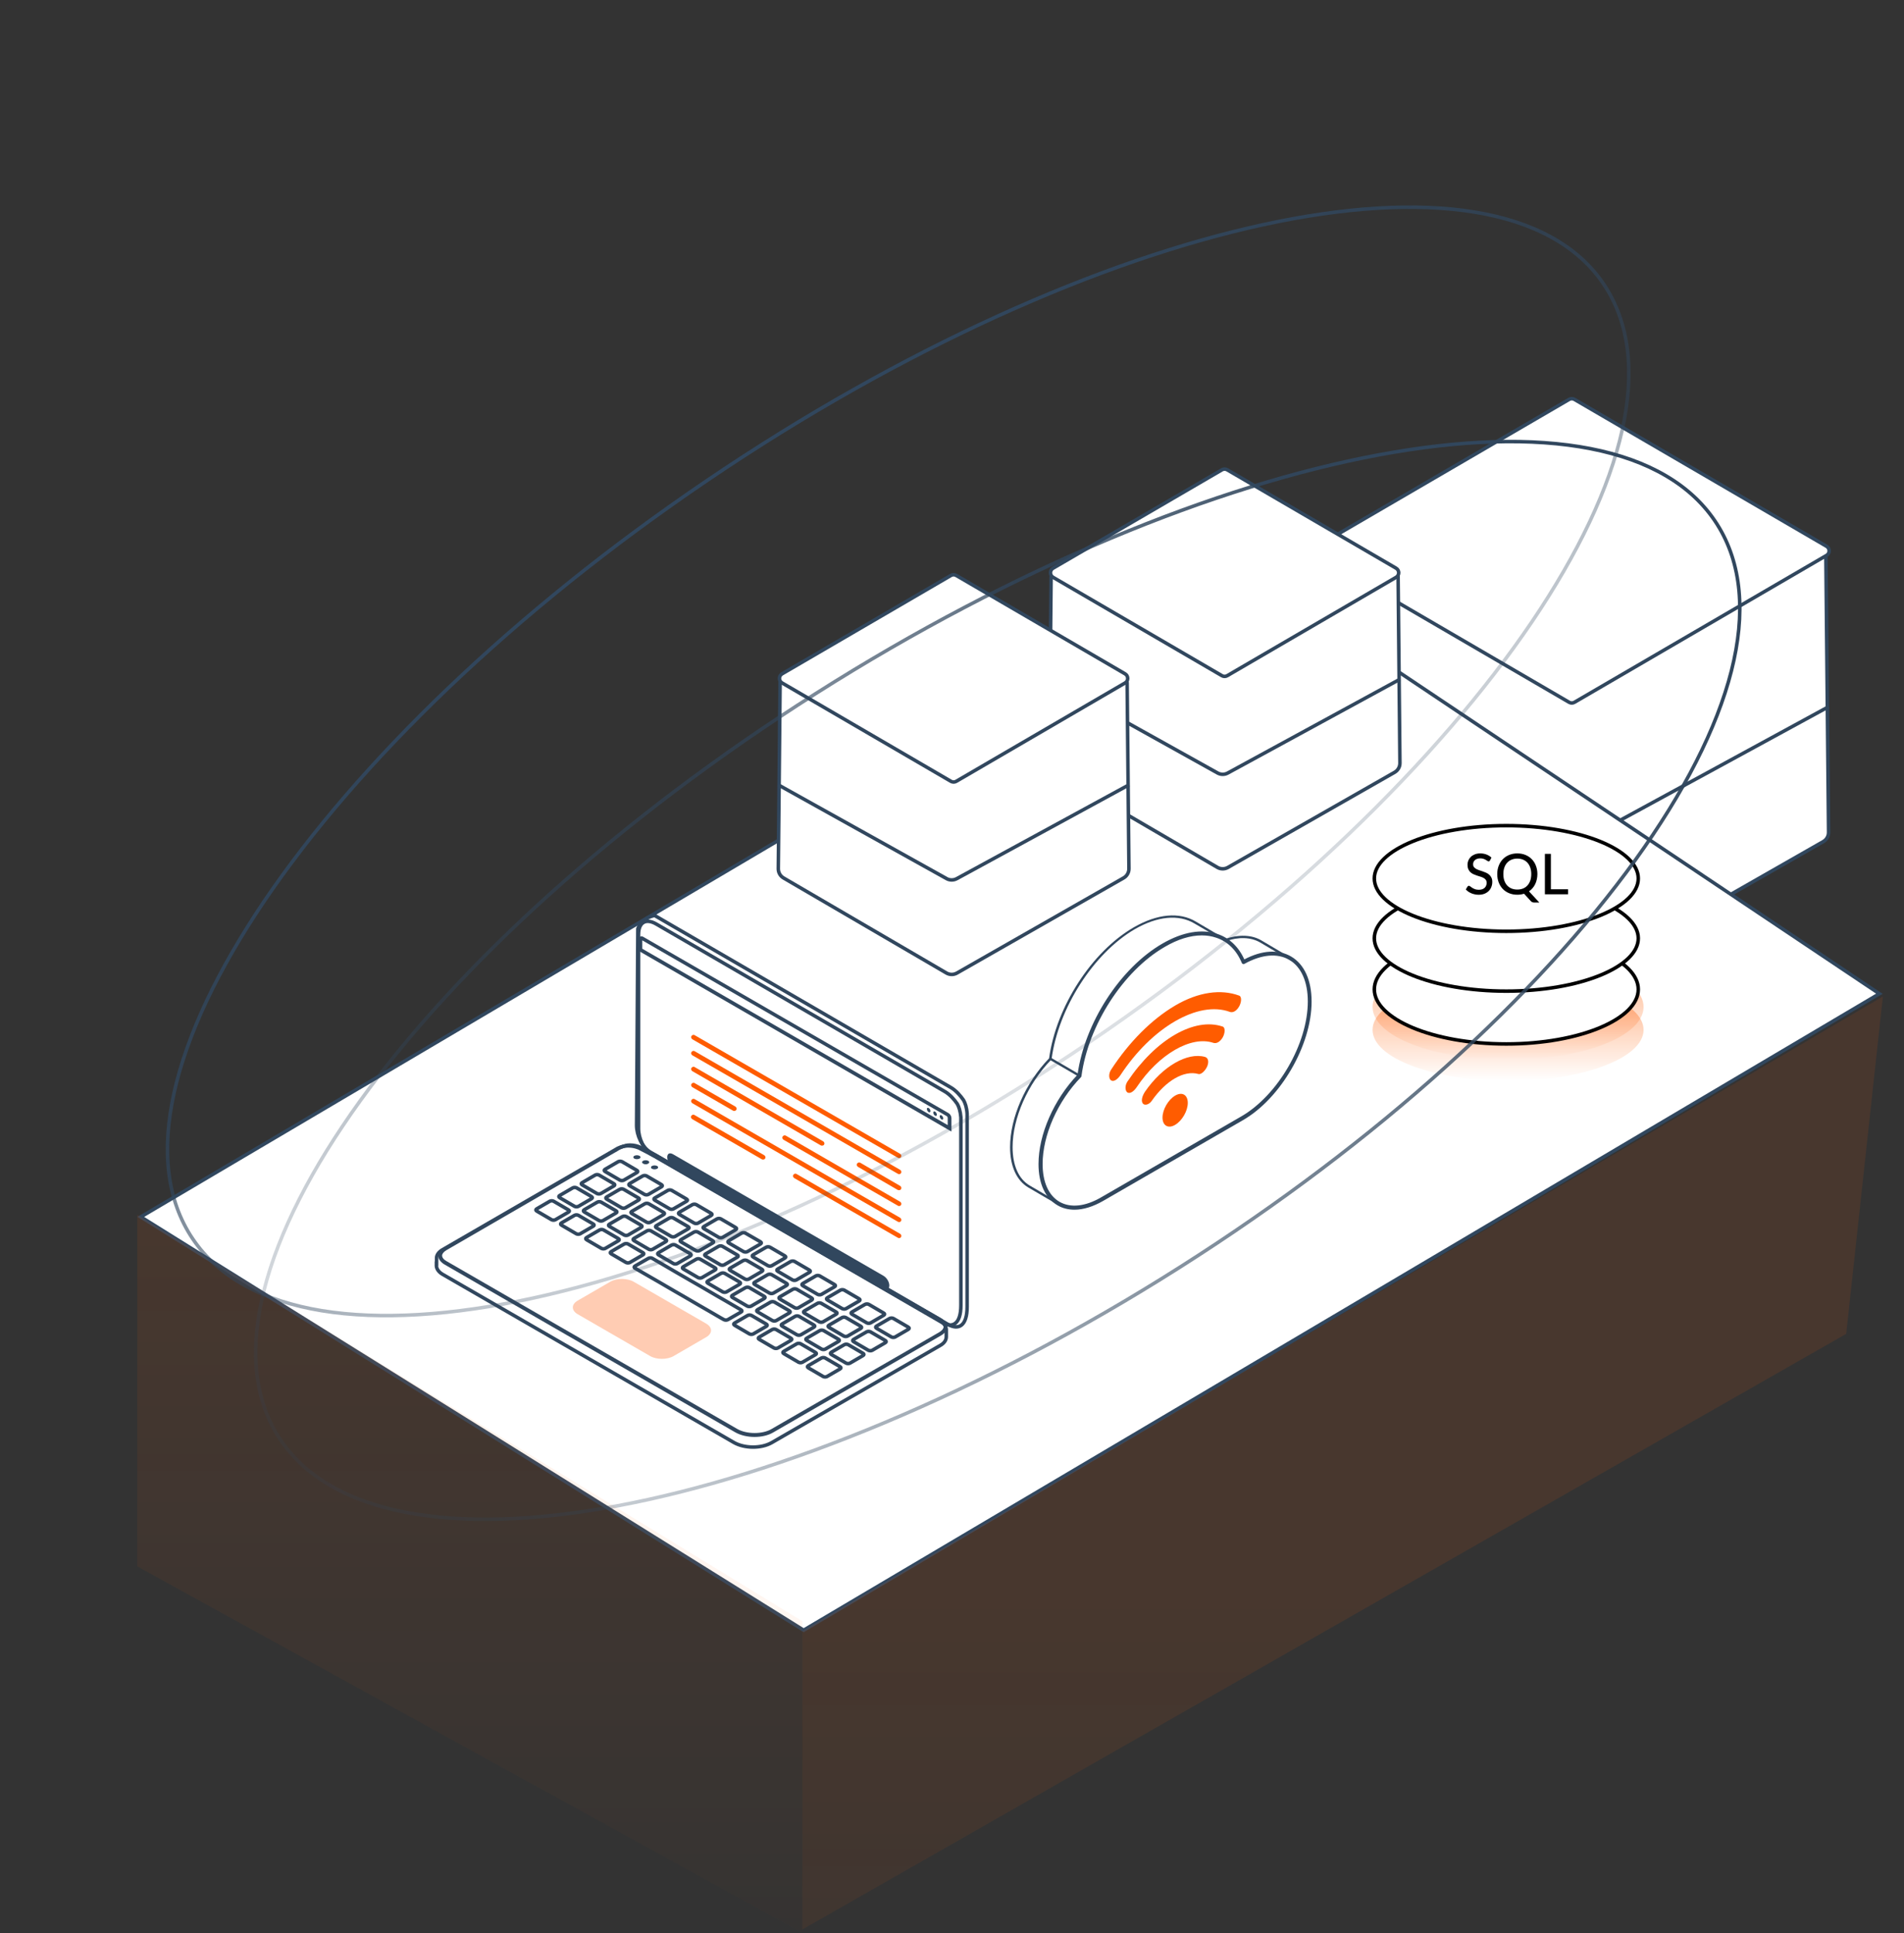 <svg width="541" height="549" viewBox="0 0 541 549" fill="none" xmlns="http://www.w3.org/2000/svg">
<rect x="0" y="0" width="541" height="549" fill="#333333" stroke="none"/>
<path d="M373.668 236.417L374.442 156.963C374.458 155.317 375.797 153.992 377.442 153.992H515.791C517.437 153.992 518.775 155.317 518.791 156.963L519.565 236.397C519.575 237.485 518.996 238.493 518.051 239.032L447.3 279.39C446.37 279.921 445.227 279.915 444.302 279.375L375.156 239.037C374.226 238.494 373.658 237.494 373.668 236.417Z" fill="white" stroke="#31475E"/>
<path d="M445.85 113.44L374.226 155.155C373.232 155.734 373.232 157.169 374.226 157.747L445.85 199.463C446.317 199.735 446.893 199.735 447.36 199.463L518.984 157.747C519.978 157.169 519.978 155.734 518.984 155.155L447.36 113.44C446.893 113.168 446.317 113.168 445.85 113.44Z" fill="white" stroke="#31475E"/>
<path d="M373.651 200.722L444.354 240.091C445.252 240.591 446.344 240.596 447.248 240.104L519.582 200.722" stroke="#31475E"/>
<path d="M40 345.617L352.812 161L534 282.241L228.348 463L40 345.617Z" fill="white" stroke="#31475E"/>
<path opacity="0.1" d="M39 444.886V345L228 460.466V549L39 444.886Z" fill="url(#paint0_linear_82_41686)"/>
<path opacity="0.1" d="M228 548V463.2L535 283L524.579 378.842L228 548Z" fill="url(#paint1_linear_82_41686)"/>
<path d="M298.145 216.734L298.659 163.966C298.675 162.321 300.014 160.995 301.659 160.995H394.26C395.906 160.995 397.244 162.321 397.26 163.966L397.774 216.715C397.785 217.803 397.206 218.811 396.261 219.35L348.903 246.364C347.973 246.894 346.83 246.889 345.905 246.349L299.634 219.355C298.703 218.812 298.135 217.812 298.145 216.734Z" fill="white" stroke="#31475E"/>
<path d="M347.197 133.44L299.226 161.379C298.233 161.957 298.233 163.392 299.226 163.971L347.197 191.91C347.663 192.182 348.24 192.182 348.707 191.91L396.677 163.971C397.671 163.392 397.671 161.957 396.677 161.379L348.707 133.44C348.24 133.168 347.663 133.168 347.197 133.44Z" fill="white" stroke="#31475E"/>
<path d="M298.128 192.91L345.957 219.541C346.855 220.042 347.947 220.047 348.851 219.555L397.791 192.91" stroke="#31475E"/>
<path d="M221.145 246.734L221.659 193.966C221.675 192.321 223.014 190.995 224.659 190.995H317.26C318.906 190.995 320.244 192.321 320.26 193.966L320.774 246.715C320.785 247.803 320.206 248.811 319.261 249.35L271.903 276.364C270.973 276.894 269.83 276.889 268.905 276.349L222.634 249.355C221.703 248.812 221.135 247.812 221.145 246.734Z" fill="white" stroke="#31475E"/>
<path d="M270.197 163.44L222.226 191.379C221.233 191.957 221.233 193.392 222.226 193.971L270.197 221.91C270.663 222.182 271.24 222.182 271.707 221.91L319.677 193.971C320.671 193.392 320.671 191.957 319.677 191.379L271.707 163.44C271.24 163.168 270.663 163.168 270.197 163.44Z" fill="white" stroke="#31475E"/>
<path d="M221.128 222.91L268.957 249.541C269.855 250.042 270.947 250.047 271.851 249.555L320.791 222.91" stroke="#31475E"/>
<path d="M272.94 367.842V319.14V310.5L263.499 305L243.499 293L222.499 281L202.499 269L185.499 260L181.499 269.5L180.999 287.5L182.26 316.821L272.94 367.842Z" fill="white"/>
<path d="M185.989 260L270.193 308.882C271.609 309.692 272.925 311.21 273.785 312.475C274.241 313.285 274.696 314.55 274.797 316.372V371.174C274.797 376.538 272.419 377.905 269.332 376.133L184.826 327.251C182.397 325.834 180.879 322.393 180.879 319.61L181.233 263.795C181.334 263.441 181.536 263.137 181.739 262.783C182.953 260.81 185.129 260.202 185.989 260Z" stroke="#31475E" stroke-miterlimit="10"/>
<path d="M124.05 359.435V357.411C124 356.5 124.607 355.589 125.771 354.931L174.653 326.644C174.957 326.442 175.26 326.29 175.513 326.138C176.019 325.936 176.525 325.733 176.93 325.632C178.853 325.177 180.523 325.632 181.535 326.037L186.393 328.567L267.054 375.122C268.218 375.779 268.825 376.69 268.875 377.601V379.676C268.875 380.587 268.319 381.498 267.104 382.155L219.285 409.734C216.299 411.454 211.492 411.404 208.506 409.683L125.821 361.965C124.657 361.307 124.05 360.396 124 359.536V359.435C124.05 359.485 124.05 359.485 124.05 359.435Z" stroke="#31475E" stroke-miterlimit="10"/>
<path d="M186.443 262.429L268.521 310.047C269.887 310.856 271.152 312.273 272.012 313.538C272.468 314.348 272.873 315.562 273.024 317.333V370.77C273.024 375.982 270.697 377.348 267.711 375.628L185.279 327.96C182.901 326.594 181.433 323.254 181.433 320.521V265.415C181.433 262.024 183.457 260.709 186.443 262.429Z" stroke="#31475E" stroke-miterlimit="10"/>
<path d="M270.343 321.376V317.53C270.343 317.024 269.989 316.417 269.534 316.164L182.75 266.067C182.143 265.713 181.434 266.118 181.434 266.826V270.065L181.738 270.216L270.343 321.376ZM182.497 267.079L269.028 317.024C269.179 317.125 269.281 317.328 269.281 317.479V319.554L182.497 269.457V267.079Z" fill="#31475E"/>
<path d="M268.017 317.634C268.017 317.331 267.764 316.926 267.511 316.774C267.207 316.622 267.005 316.723 267.005 317.077C267.005 317.381 267.258 317.786 267.511 317.938C267.764 318.09 268.017 317.988 268.017 317.634Z" fill="#31475E"/>
<path d="M266.197 316.574C266.197 316.271 265.944 315.866 265.691 315.714C265.388 315.562 265.185 315.663 265.185 316.018C265.185 316.321 265.388 316.726 265.691 316.878C265.944 317.03 266.197 316.929 266.197 316.574Z" fill="#31475E"/>
<path d="M264.374 315.561C264.374 315.258 264.172 314.853 263.868 314.701C263.564 314.549 263.362 314.651 263.362 315.005C263.362 315.308 263.615 315.713 263.868 315.865C264.172 316.017 264.374 315.865 264.374 315.561Z" fill="#31475E"/>
<path d="M179.003 325.786C178.547 325.786 178.092 325.836 177.687 325.938C177.232 326.089 176.776 326.241 176.422 326.393C176.169 326.494 175.916 326.646 175.663 326.798L175.106 327.152H175.056L126.831 355.085C126.072 355.54 125.617 356.097 125.617 356.603C125.617 357.16 126.072 357.767 126.932 358.222L209.466 405.839C210.781 406.598 212.552 407.003 214.425 407.003C216.246 407.003 217.967 406.598 219.181 405.89L266.9 378.362C267.659 377.907 268.114 377.35 268.114 376.793C268.114 376.237 267.659 375.63 266.798 375.174L186.34 328.721L181.583 326.241C180.976 326.089 180.065 325.786 179.003 325.786ZM179.003 324.723C180.217 324.723 181.28 325.027 181.988 325.33L186.846 327.861L267.305 374.314C269.683 375.68 269.733 377.957 267.355 379.324L219.687 406.851C218.22 407.712 216.297 408.117 214.374 408.117C212.4 408.117 210.427 407.661 208.909 406.801L126.376 359.184C123.997 357.817 123.896 355.591 126.275 354.225L175.056 325.988C175.359 325.786 175.663 325.634 175.916 325.482C176.422 325.28 176.877 325.077 177.333 324.976C177.94 324.774 178.497 324.723 179.003 324.723Z" fill="#31475E"/>
<path d="M186.692 331.958C187.097 331.756 187.097 331.351 186.692 331.149C186.287 330.946 185.68 330.946 185.275 331.149C184.87 331.351 184.87 331.756 185.275 331.958C185.68 332.161 186.287 332.161 186.692 331.958Z" fill="#31475E"/>
<path d="M184.163 330.492C184.568 330.29 184.568 329.885 184.163 329.682C183.758 329.48 183.151 329.48 182.746 329.682C182.341 329.885 182.341 330.29 182.746 330.492C183.151 330.745 183.808 330.745 184.163 330.492Z" fill="#31475E"/>
<path d="M181.68 329.074C182.085 328.872 182.085 328.467 181.68 328.264C181.275 328.062 180.668 328.062 180.263 328.264C179.858 328.467 179.858 328.872 180.263 329.074C180.617 329.276 181.275 329.276 181.68 329.074Z" fill="#31475E"/>
<path d="M249.039 376.64C248.735 376.792 248.735 377.095 249.039 377.247L253.289 379.727C253.593 379.879 254.048 379.879 254.352 379.727L258.097 377.551C258.4 377.399 258.4 377.096 258.097 376.944L253.846 374.464C253.542 374.312 253.087 374.312 252.783 374.464L249.039 376.64ZM245.8 370.467C246.104 370.315 246.559 370.315 246.863 370.467L251.113 372.946C251.417 373.098 251.417 373.401 251.113 373.553L247.369 375.729C247.065 375.881 246.61 375.881 246.306 375.729L242.055 373.25C241.752 373.098 241.752 372.794 242.055 372.642L245.8 370.467ZM238.817 366.418C239.12 366.266 239.576 366.266 239.879 366.418L244.13 368.898C244.434 369.05 244.434 369.353 244.13 369.505L240.386 371.681C240.082 371.833 239.626 371.833 239.323 371.681L235.072 369.201C234.769 369.05 234.769 368.746 235.072 368.594L238.817 366.418ZM231.834 362.37C232.137 362.218 232.593 362.218 232.896 362.37L237.147 364.85C237.451 365.001 237.451 365.305 237.147 365.457L233.402 367.633C233.099 367.785 232.643 367.785 232.34 367.633L228.089 365.153C227.785 365.001 227.785 364.698 228.089 364.546L231.834 362.37ZM224.699 358.271C225.002 358.119 225.458 358.119 225.761 358.271L230.012 360.751C230.316 360.903 230.316 361.206 230.012 361.358L226.267 363.534C225.964 363.686 225.508 363.686 225.205 363.534L220.954 361.054C220.65 360.903 220.65 360.599 220.954 360.447L224.699 358.271ZM217.715 354.223C218.019 354.071 218.475 354.071 218.778 354.223L223.029 356.703C223.332 356.854 223.332 357.158 223.029 357.31L219.284 359.486C218.981 359.638 218.525 359.638 218.221 359.486L213.971 357.006C213.667 356.854 213.667 356.551 213.971 356.399L217.715 354.223ZM210.732 350.225C211.036 350.074 211.491 350.074 211.795 350.225L216.096 352.705C216.4 352.857 216.4 353.16 216.096 353.312L212.352 355.488C212.048 355.64 211.593 355.64 211.289 355.488L207.038 353.009C206.735 352.857 206.735 352.553 207.038 352.401L210.732 350.225ZM203.749 346.177C204.053 346.025 204.508 346.025 204.812 346.177L209.062 348.657C209.366 348.809 209.366 349.112 209.062 349.264L205.318 351.44C205.014 351.592 204.559 351.592 204.255 351.44L200.004 348.96C199.701 348.809 199.701 348.505 200.004 348.353L203.749 346.177ZM196.766 342.129C197.07 341.977 197.525 341.977 197.829 342.129L202.079 344.608C202.383 344.76 202.383 345.064 202.079 345.216L198.335 347.392C198.031 347.543 197.576 347.543 197.272 347.392L193.021 344.912C192.718 344.76 192.718 344.457 193.021 344.305L196.766 342.129ZM189.783 338.081C190.086 337.929 190.542 337.929 190.845 338.081L195.096 340.56C195.4 340.712 195.4 341.016 195.096 341.168L191.351 343.343C191.048 343.495 190.592 343.495 190.289 343.343L186.038 340.864C185.734 340.712 185.734 340.408 186.038 340.257L189.783 338.081ZM182.648 333.982C182.951 333.83 183.407 333.83 183.71 333.982L187.961 336.461C188.265 336.613 188.265 336.917 187.961 337.069L184.216 339.245C183.913 339.396 183.457 339.396 183.154 339.245L178.903 336.765C178.599 336.613 178.599 336.31 178.903 336.158L182.648 333.982ZM175.665 329.934C175.968 329.782 176.424 329.782 176.727 329.934L180.978 332.413C181.281 332.565 181.281 332.869 180.978 333.02L177.233 335.196C176.93 335.348 176.474 335.348 176.171 335.196L171.92 332.717C171.616 332.565 171.616 332.261 171.92 332.11L175.665 329.934ZM246.255 378.259C246.559 378.108 247.014 378.108 247.318 378.259L251.569 380.739C251.872 380.891 251.872 381.194 251.569 381.346L247.824 383.522C247.521 383.674 247.065 383.674 246.761 383.522L242.511 381.043C242.207 380.891 242.207 380.587 242.511 380.435L246.255 378.259ZM239.272 374.211C239.576 374.059 240.031 374.059 240.335 374.211L244.586 376.691C244.889 376.842 244.889 377.146 244.586 377.298L240.841 379.474C240.537 379.626 240.082 379.626 239.778 379.474L235.528 376.994C235.224 376.842 235.224 376.539 235.528 376.387L239.272 374.211ZM232.289 370.163C232.593 370.011 233.048 370.011 233.352 370.163L237.602 372.642C237.906 372.794 237.906 373.098 237.602 373.25L233.858 375.426C233.554 375.577 233.099 375.577 232.795 375.426L228.544 372.946C228.241 372.794 228.241 372.491 228.544 372.339L232.289 370.163ZM225.306 366.165C225.61 366.013 226.065 366.013 226.369 366.165L230.619 368.645C230.923 368.797 230.923 369.1 230.619 369.252L226.875 371.428C226.571 371.58 226.116 371.58 225.812 371.428L221.561 368.948C221.258 368.797 221.258 368.493 221.561 368.341L225.306 366.165ZM218.171 362.016C218.475 361.864 218.93 361.864 219.234 362.016L223.484 364.495C223.788 364.647 223.788 364.951 223.484 365.103L219.74 367.279C219.436 367.43 218.981 367.43 218.677 367.279L214.426 364.799C214.123 364.647 214.123 364.344 214.426 364.192L218.171 362.016ZM211.188 358.018C211.491 357.866 211.947 357.866 212.25 358.018L216.501 360.498C216.805 360.65 216.805 360.953 216.501 361.105L212.756 363.281C212.453 363.433 211.997 363.433 211.694 363.281L207.443 360.801C207.139 360.65 207.139 360.346 207.443 360.194L211.188 358.018ZM204.205 353.97C204.508 353.818 204.964 353.818 205.267 353.97L209.518 356.45C209.821 356.601 209.821 356.905 209.518 357.057L205.773 359.233C205.47 359.385 205.014 359.385 204.711 359.233L200.46 356.753C200.156 356.601 200.156 356.298 200.46 356.146L204.205 353.97ZM197.221 349.922C197.525 349.77 197.98 349.77 198.284 349.922L202.535 352.401C202.838 352.553 202.838 352.857 202.535 353.009L198.79 355.184C198.486 355.336 198.031 355.336 197.727 355.184L193.477 352.705C193.173 352.553 193.173 352.25 193.477 352.098L197.221 349.922ZM190.238 345.924C190.542 345.772 190.997 345.772 191.301 345.924L195.551 348.404C195.855 348.556 195.855 348.859 195.551 349.011L191.807 351.187C191.503 351.339 191.048 351.339 190.744 351.187L186.494 348.707C186.19 348.555 186.19 348.252 186.494 348.1L190.238 345.924ZM183.255 341.876C183.559 341.724 184.014 341.724 184.318 341.876L188.568 344.355C188.872 344.507 188.872 344.811 188.568 344.963L184.824 347.139C184.52 347.29 184.065 347.29 183.761 347.139L179.51 344.659C179.207 344.507 179.207 344.204 179.51 344.052L183.255 341.876ZM176.12 337.777C176.424 337.625 176.879 337.625 177.183 337.777L181.433 340.257C181.737 340.408 181.737 340.712 181.433 340.864L177.689 343.04C177.385 343.192 176.93 343.192 176.626 343.04L172.375 340.56C172.072 340.408 172.072 340.105 172.375 339.953L176.12 337.777ZM169.137 333.729C169.44 333.577 169.896 333.577 170.199 333.729L174.45 336.208C174.754 336.36 174.754 336.664 174.45 336.816L170.705 338.992C170.402 339.143 169.946 339.143 169.643 338.992L165.392 336.512C165.089 336.36 165.089 336.057 165.392 335.905L169.137 333.729ZM239.93 381.903C240.234 381.751 240.689 381.751 240.993 381.903L245.243 384.382C245.547 384.534 245.547 384.838 245.243 384.99L241.499 387.165C241.195 387.317 240.74 387.317 240.436 387.165L236.185 384.686C235.882 384.534 235.882 384.23 236.185 384.079L239.93 381.903ZM232.947 377.905C233.251 377.753 233.706 377.753 234.01 377.905L238.26 380.385C238.564 380.536 238.564 380.84 238.26 380.992L234.516 383.168C234.212 383.32 233.757 383.32 233.453 383.168L229.202 380.688C228.899 380.536 228.899 380.233 229.202 380.081L232.947 377.905ZM225.964 373.857C226.267 373.705 226.723 373.705 227.026 373.857L231.277 376.336C231.581 376.488 231.581 376.792 231.277 376.944L227.532 379.12C227.229 379.271 226.773 379.271 226.47 379.12L222.219 376.64C221.916 376.488 221.916 376.185 222.219 376.033L225.964 373.857ZM218.981 369.809C219.284 369.657 219.74 369.657 220.043 369.809L224.294 372.288C224.597 372.44 224.597 372.744 224.294 372.895L220.549 375.071C220.246 375.223 219.79 375.223 219.487 375.071L215.236 372.592C214.932 372.44 214.932 372.136 215.236 371.985L218.981 369.809ZM211.846 365.71C212.149 365.558 212.605 365.558 212.908 365.71L217.159 368.189C217.462 368.341 217.462 368.645 217.159 368.797L213.414 370.973C213.111 371.124 212.655 371.124 212.352 370.973L208.101 368.493C207.797 368.341 207.797 368.038 208.101 367.886L211.846 365.71ZM204.862 361.662C205.166 361.51 205.621 361.51 205.925 361.662L210.176 364.141C210.479 364.293 210.479 364.597 210.176 364.748L206.431 366.924C206.127 367.076 205.672 367.076 205.368 366.924L201.118 364.445C200.814 364.293 200.814 363.989 201.118 363.838L204.862 361.662ZM197.879 357.613C198.183 357.462 198.638 357.462 198.942 357.613L203.192 360.093C203.496 360.245 203.496 360.548 203.192 360.7L199.448 362.876C199.144 363.028 198.689 363.028 198.385 362.876L194.135 360.397C193.831 360.245 193.831 359.941 194.135 359.789L197.879 357.613ZM190.845 353.616C191.149 353.464 191.655 353.464 191.908 353.616L196.159 356.095C196.462 356.247 196.462 356.551 196.159 356.703L192.414 358.878C192.11 359.03 191.655 359.03 191.351 358.878L187.101 356.399C186.797 356.247 186.797 355.944 187.101 355.792L190.845 353.616ZM183.862 349.568C184.166 349.416 184.621 349.416 184.925 349.568L189.175 352.047C189.479 352.199 189.479 352.503 189.175 352.654L185.431 354.83C185.127 354.982 184.672 354.982 184.368 354.83L180.118 352.351C179.814 352.199 179.814 351.895 180.118 351.743L183.862 349.568ZM176.879 345.519C177.183 345.368 177.638 345.368 177.942 345.519L182.192 347.999C182.496 348.151 182.496 348.454 182.192 348.606L178.448 350.782C178.144 350.934 177.689 350.934 177.385 350.782L173.134 348.302C172.831 348.151 172.831 347.847 173.134 347.695L176.879 345.519ZM169.744 341.421C170.048 341.269 170.503 341.269 170.807 341.421L175.057 343.9C175.361 344.052 175.361 344.355 175.057 344.507L171.313 346.683C171.009 346.835 170.554 346.835 170.25 346.683L165.999 344.204C165.696 344.052 165.696 343.748 165.999 343.596L169.744 341.421ZM162.761 337.372C163.064 337.22 163.52 337.22 163.823 337.372L168.074 339.852C168.378 340.004 168.378 340.307 168.074 340.459L164.329 342.635C164.026 342.787 163.57 342.787 163.267 342.635L159.016 340.155C158.713 340.004 158.713 339.7 159.016 339.548L162.761 337.372ZM233.402 385.698C233.706 385.546 234.161 385.546 234.465 385.698L238.716 388.177C239.019 388.329 239.019 388.633 238.716 388.785L234.971 390.961C234.667 391.112 234.212 391.112 233.908 390.961L229.658 388.481C229.354 388.329 229.354 388.026 229.658 387.874L233.402 385.698ZM226.419 381.65C226.723 381.498 227.178 381.498 227.482 381.65L231.732 384.129C232.036 384.281 232.036 384.585 231.732 384.737L227.988 386.912C227.684 387.064 227.229 387.064 226.925 386.912L222.675 384.433C222.371 384.281 222.371 383.977 222.675 383.826L226.419 381.65ZM219.436 377.602C219.74 377.45 220.195 377.45 220.499 377.602L224.749 380.081C225.053 380.233 225.053 380.536 224.749 380.688L221.005 382.864C220.701 383.016 220.246 383.016 219.942 382.864L215.691 380.385C215.388 380.233 215.388 379.929 215.691 379.777L219.436 377.602ZM212.453 373.604C212.756 373.452 213.212 373.452 213.515 373.604L217.766 376.083C218.07 376.235 218.07 376.539 217.766 376.691L214.021 378.867C213.718 379.018 213.262 379.018 212.959 378.867L208.708 376.387C208.405 376.235 208.405 375.932 208.708 375.78L212.453 373.604ZM177.385 353.312C177.689 353.16 178.144 353.16 178.448 353.312L182.698 355.792C183.002 355.944 183.002 356.247 182.698 356.399L178.954 358.575C178.65 358.727 178.195 358.727 177.891 358.575L173.64 356.095C173.337 355.944 173.337 355.64 173.64 355.488L177.385 353.312ZM170.402 349.315C170.705 349.163 171.161 349.163 171.465 349.315L175.715 351.794C176.019 351.946 176.019 352.25 175.715 352.401L171.971 354.577C171.667 354.729 171.211 354.729 170.908 354.577L166.657 352.098C166.354 351.946 166.354 351.642 166.657 351.49L170.402 349.315ZM163.267 345.165C163.57 345.013 164.026 345.013 164.329 345.165L168.58 347.645C168.884 347.796 168.884 348.1 168.58 348.252L164.836 350.428C164.532 350.58 164.076 350.58 163.773 350.428L159.522 347.948C159.219 347.796 159.219 347.493 159.522 347.341L163.267 345.165ZM156.233 341.168C156.537 341.016 156.992 341.016 157.296 341.168L161.546 343.647C161.85 343.799 161.85 344.102 161.546 344.254L157.802 346.43C157.498 346.582 157.043 346.582 156.739 346.43L152.488 343.951C152.185 343.799 152.185 343.495 152.488 343.343L156.233 341.168ZM185.38 357.411L189.631 359.891L192.313 361.459L196.614 363.939L199.347 365.507L203.597 367.987L206.33 369.556L210.58 372.035C210.884 372.187 210.884 372.491 210.58 372.642L206.785 374.818C206.482 374.97 206.026 374.97 205.723 374.818L204.812 374.312L201.421 372.339L198.689 370.77L194.438 368.291L191.706 366.722L187.455 364.242L184.722 362.674L180.775 360.397L180.421 360.194C180.118 360.042 180.118 359.739 180.421 359.587L184.216 357.411C184.621 357.209 185.077 357.209 185.38 357.411Z" stroke="#31475E" stroke-miterlimit="10"/>
<path d="M191.204 331.402L251.067 365.963C251.978 366.469 252.687 366.115 252.687 365.103C252.687 364.091 251.978 362.927 251.067 362.371L191.204 327.809C190.293 327.303 189.585 327.606 189.585 328.669C189.585 329.681 190.293 330.896 191.204 331.402Z" fill="#31475E"/>
<path d="M184.723 385.143C186.545 386.206 189.581 386.206 191.403 385.143L200.663 379.779C202.485 378.716 202.485 376.996 200.663 375.933L180.068 364.042C178.246 362.979 175.21 362.979 173.388 364.042L164.128 369.406C162.306 370.468 162.306 372.189 164.128 373.251L184.723 385.143Z" fill="#FFCCB3"/>
<path d="M255.466 328.922C255.668 328.922 255.921 328.82 256.023 328.618C256.225 328.314 256.073 327.91 255.77 327.707L197.374 294.006C197.07 293.803 196.666 293.955 196.463 294.259C196.261 294.562 196.412 294.967 196.716 295.17L255.112 328.82C255.213 328.922 255.314 328.922 255.466 328.922Z" fill="#FF5C00"/>
<path d="M255.466 333.475C255.668 333.475 255.921 333.374 256.023 333.172C256.225 332.868 256.073 332.463 255.77 332.261L197.374 298.559C197.07 298.357 196.666 298.509 196.463 298.812C196.261 299.116 196.412 299.521 196.716 299.723L255.112 333.374C255.213 333.425 255.314 333.475 255.466 333.475Z" fill="#FF5C00"/>
<path d="M255.466 338.032C255.668 338.032 255.921 337.931 256.023 337.728C256.225 337.425 256.073 337.02 255.77 336.818L244.435 330.239C244.131 330.037 243.726 330.189 243.524 330.492C243.321 330.796 243.473 331.201 243.777 331.403L255.112 337.981C255.213 337.981 255.314 338.032 255.466 338.032Z" fill="#FF5C00"/>
<path d="M233.605 325.382C233.808 325.382 234.061 325.281 234.162 325.079C234.364 324.775 234.212 324.37 233.909 324.168L197.374 303.067C197.07 302.864 196.665 303.016 196.463 303.32C196.26 303.623 196.412 304.028 196.716 304.23L233.251 325.332C233.352 325.382 233.504 325.382 233.605 325.382Z" fill="#FF5C00"/>
<path d="M255.466 342.534C255.668 342.534 255.921 342.433 256.023 342.231C256.225 341.927 256.073 341.522 255.77 341.32L223.283 322.546C222.979 322.344 222.574 322.496 222.372 322.799C222.169 323.103 222.321 323.508 222.625 323.71L255.112 342.433C255.213 342.534 255.314 342.534 255.466 342.534Z" fill="#FF5C00"/>
<path d="M208.659 315.513C208.861 315.513 209.114 315.412 209.215 315.209C209.418 314.906 209.266 314.501 208.962 314.298L197.374 307.619C197.071 307.416 196.666 307.568 196.464 307.872C196.261 308.175 196.413 308.58 196.717 308.783L208.305 315.462C208.406 315.513 208.558 315.513 208.659 315.513Z" fill="#FF5C00"/>
<path d="M255.466 347.088C255.668 347.088 255.921 346.987 256.023 346.785C256.225 346.481 256.073 346.076 255.77 345.874L197.374 312.172C197.07 311.97 196.666 312.122 196.463 312.426C196.261 312.729 196.412 313.134 196.716 313.336L255.112 346.987C255.213 347.038 255.314 347.088 255.466 347.088Z" fill="#FF5C00"/>
<path d="M255.466 351.644C255.668 351.644 255.921 351.542 256.023 351.34C256.225 351.036 256.073 350.632 255.77 350.429L226.319 333.427C226.015 333.224 225.61 333.376 225.408 333.68C225.205 333.983 225.357 334.388 225.661 334.59L255.112 351.542C255.213 351.593 255.314 351.644 255.466 351.644Z" fill="#FF5C00"/>
<path d="M216.853 329.327C217.056 329.327 217.309 329.226 217.41 329.023C217.612 328.72 217.46 328.315 217.157 328.112L197.32 316.676C197.017 316.474 196.612 316.626 196.41 316.929C196.207 317.233 196.359 317.638 196.663 317.84L216.499 329.276C216.651 329.327 216.752 329.327 216.853 329.327Z" fill="#FF5C00"/>
<path d="M300.643 342.191C300.598 342.146 295.303 339.139 292.161 337.254C288.84 335.279 287 331.195 287 325.81C287 317.462 291.353 307.544 298.085 300.588C300.105 285.912 310.202 270.295 322.14 263.383C328.827 259.524 335.11 258.94 339.823 261.768C340.137 261.947 347.183 266.076 347.228 266.121L348.17 266.659C352.03 265.358 355.665 265.492 358.358 267.063C358.447 267.108 367.333 272.359 367.333 272.359L366.974 272.942C366.974 272.942 358.088 267.692 357.999 267.647C355.396 266.166 351.94 266.031 348.215 267.333C348.125 267.377 348.035 267.377 347.946 267.288L346.869 266.659C346.554 266.48 339.778 262.486 339.419 262.306C334.931 259.613 328.872 260.197 322.41 263.922C310.741 270.743 300.733 286.271 298.803 300.767C298.803 300.857 298.758 300.902 298.713 300.947C292.026 307.813 287.718 317.552 287.718 325.81C287.718 330.971 289.423 334.831 292.52 336.671C295.662 338.556 300.912 341.562 301.002 341.607L300.643 342.191Z" fill="#31475E"/>
<path d="M298.631 300.426L298.292 301.007L306.553 305.819L306.891 305.238L298.631 300.426Z" fill="#31475E"/>
<path d="M330.314 317.413C330.314 319.701 331.93 320.644 333.904 319.477C335.879 318.31 337.495 315.528 337.495 313.239C337.495 310.95 335.879 310.008 333.904 311.174C331.93 312.341 330.314 315.124 330.314 317.413Z" fill="#FF5C00"/>
<path d="M320.345 307.184C328.379 295.201 339.374 288.828 347.407 291.566C348.215 291.835 348.081 293.495 347.407 294.662C346.6 296.009 345.567 296.457 344.76 296.188C338.476 294.079 329.276 299.375 322.993 308.754C322.185 309.966 321.108 310.729 320.345 310.28C319.717 309.876 319.538 308.395 320.345 307.184Z" fill="#FF5C00"/>
<path d="M315.726 303.772C320.887 295.873 327.215 289.545 333.902 285.596C340.544 281.691 346.962 280.883 352.078 282.768C352.886 283.038 352.751 284.698 352.078 285.865C351.315 287.211 350.238 287.705 349.43 287.391C340.499 284.115 327.305 291.744 318.374 305.342C317.566 306.554 316.489 307.317 315.726 306.868C315.053 306.464 314.918 304.983 315.726 303.772Z" fill="#FF5C00"/>
<path d="M325.371 310.011C330.353 302.83 337.399 298.791 342.38 300.182C343.188 300.407 343.592 301.349 343.053 302.785C342.56 303.997 341.303 305.298 340.495 305.029C336.456 303.907 331.295 306.869 327.256 312.659C326.448 313.825 325.147 314.05 324.698 313.377C324.159 312.614 324.563 311.222 325.371 310.011Z" fill="#FF5C00"/>
<path d="M305.313 343.58C303.563 343.58 301.902 343.176 300.466 342.323C297.01 340.303 295.081 336.175 295.081 330.61C295.081 322.217 299.434 312.299 306.166 305.253C308.185 290.533 318.328 274.87 330.355 267.958C336.055 264.682 341.441 263.74 345.928 265.266C349.294 266.388 351.942 268.901 353.558 272.491C358.584 269.843 363.297 269.574 366.887 271.683C370.612 273.882 372.676 278.415 372.676 284.474C372.676 296.816 363.925 311.94 353.199 318.133L313.391 341.111C310.564 342.727 307.781 343.58 305.313 343.58ZM341.485 265.67C338.254 265.67 334.664 266.747 330.939 268.946C319.181 275.722 309.217 291.161 307.288 305.612C307.288 305.747 307.198 305.836 307.153 305.926C300.511 312.748 296.247 322.442 296.247 330.61C296.247 335.726 297.953 339.54 301.049 341.336C304.191 343.131 308.365 342.682 312.853 340.079L352.66 317.101C363.117 311.087 371.599 296.412 371.599 284.429C371.599 278.819 369.714 274.601 366.348 272.626C362.983 270.651 358.45 271.055 353.603 273.748C353.468 273.838 353.289 273.838 353.154 273.793C353.019 273.748 352.885 273.613 352.84 273.479C351.359 269.888 348.846 267.42 345.614 266.343C344.313 265.894 342.922 265.67 341.485 265.67Z" fill="#31475E"/>
<ellipse cx="428.5" cy="286" rx="38.5" ry="15" fill="url(#paint2_linear_82_41686)" fill-opacity="0.5"/>
<ellipse cx="428.5" cy="292.5" rx="38.5" ry="14.5" fill="url(#paint3_linear_82_41686)" fill-opacity="0.5"/>
<path d="M465.5 281C465.5 283.037 464.522 285.021 462.661 286.874C460.798 288.728 458.078 290.421 454.676 291.853C447.874 294.717 438.443 296.5 428 296.5C417.557 296.5 408.126 294.717 401.324 291.853C397.922 290.421 395.202 288.728 393.339 286.874C391.478 285.021 390.5 283.037 390.5 281C390.5 278.963 391.478 276.979 393.339 275.126C395.202 273.272 397.922 271.579 401.324 270.147C408.126 267.283 417.557 265.5 428 265.5C438.443 265.5 447.874 267.283 454.676 270.147C458.078 271.579 460.798 273.272 462.661 275.126C464.522 276.979 465.5 278.963 465.5 281Z" fill="white" stroke="black"/>
<path d="M465.5 266.5C465.5 268.462 464.527 270.379 462.667 272.173C460.805 273.969 458.084 275.609 454.681 276.997C447.878 279.772 438.445 281.5 428 281.5C417.555 281.5 408.122 279.772 401.319 276.997C397.916 275.609 395.195 273.969 393.333 272.173C391.473 270.379 390.5 268.462 390.5 266.5C390.5 264.538 391.473 262.621 393.333 260.827C395.195 259.031 397.916 257.391 401.319 256.003C408.122 253.228 417.555 251.5 428 251.5C438.445 251.5 447.878 253.228 454.681 256.003C458.084 257.391 460.805 259.031 462.667 260.827C464.527 262.621 465.5 264.538 465.5 266.5Z" fill="white" stroke="black"/>
<path d="M465.5 249.5C465.5 251.462 464.527 253.379 462.667 255.173C460.805 256.969 458.084 258.609 454.681 259.997C447.878 262.772 438.445 264.5 428 264.5C417.555 264.5 408.122 262.772 401.319 259.997C397.916 258.609 395.195 256.969 393.333 255.173C391.473 253.379 390.5 251.462 390.5 249.5C390.5 247.538 391.473 245.621 393.333 243.827C395.195 242.031 397.916 240.391 401.319 239.003C408.122 236.228 417.555 234.5 428 234.5C438.445 234.5 447.878 236.228 454.681 239.003C458.084 240.391 460.805 242.031 462.667 243.827C464.527 245.621 465.5 247.538 465.5 249.5Z" fill="white" stroke="black"/>
<path d="M423.36 244.384C423.307 244.475 423.251 244.541 423.192 244.584C423.133 244.627 423.059 244.648 422.968 244.648C422.872 244.648 422.763 244.605 422.64 244.52C422.517 244.429 422.363 244.331 422.176 244.224C421.995 244.112 421.776 244.013 421.52 243.928C421.264 243.837 420.957 243.792 420.6 243.792C420.264 243.792 419.968 243.837 419.712 243.928C419.461 244.013 419.251 244.133 419.08 244.288C418.909 244.437 418.779 244.616 418.688 244.824C418.603 245.027 418.56 245.248 418.56 245.488C418.56 245.797 418.637 246.053 418.792 246.256C418.952 246.459 419.16 246.632 419.416 246.776C419.672 246.92 419.963 247.045 420.288 247.152C420.613 247.259 420.947 247.371 421.288 247.488C421.629 247.6 421.963 247.731 422.288 247.88C422.613 248.029 422.904 248.219 423.16 248.448C423.416 248.672 423.621 248.949 423.776 249.28C423.936 249.605 424.016 250.005 424.016 250.48C424.016 250.987 423.928 251.461 423.752 251.904C423.581 252.347 423.331 252.733 423 253.064C422.669 253.395 422.261 253.656 421.776 253.848C421.296 254.035 420.749 254.128 420.136 254.128C419.768 254.128 419.411 254.091 419.064 254.016C418.717 253.947 418.389 253.848 418.08 253.72C417.771 253.587 417.48 253.429 417.208 253.248C416.941 253.061 416.701 252.853 416.488 252.624L416.976 251.808C417.024 251.744 417.08 251.691 417.144 251.648C417.213 251.605 417.291 251.584 417.376 251.584C417.488 251.584 417.616 251.643 417.76 251.76C417.909 251.877 418.091 252.008 418.304 252.152C418.523 252.291 418.781 252.419 419.08 252.536C419.384 252.653 419.752 252.712 420.184 252.712C420.536 252.712 420.851 252.667 421.128 252.576C421.405 252.48 421.637 252.347 421.824 252.176C422.016 252 422.163 251.789 422.264 251.544C422.365 251.299 422.416 251.027 422.416 250.728C422.416 250.392 422.339 250.117 422.184 249.904C422.029 249.691 421.824 249.512 421.568 249.368C421.312 249.224 421.021 249.101 420.696 249C420.371 248.899 420.037 248.795 419.696 248.688C419.355 248.576 419.021 248.448 418.696 248.304C418.371 248.16 418.08 247.973 417.824 247.744C417.568 247.509 417.363 247.219 417.208 246.872C417.053 246.52 416.976 246.088 416.976 245.576C416.976 245.165 417.056 244.768 417.216 244.384C417.376 244 417.608 243.661 417.912 243.368C418.221 243.069 418.6 242.832 419.048 242.656C419.496 242.475 420.008 242.384 420.584 242.384C421.229 242.384 421.821 242.488 422.36 242.696C422.904 242.899 423.376 243.192 423.776 243.576L423.36 244.384ZM427.159 248.256C427.159 248.944 427.252 249.56 427.439 250.104C427.626 250.643 427.892 251.101 428.239 251.48C428.586 251.859 429.002 252.149 429.487 252.352C429.978 252.549 430.524 252.648 431.127 252.648C431.73 252.648 432.274 252.549 432.759 252.352C433.25 252.149 433.666 251.859 434.007 251.48C434.354 251.101 434.62 250.643 434.807 250.104C434.994 249.56 435.087 248.944 435.087 248.256C435.087 247.573 434.994 246.96 434.807 246.416C434.62 245.872 434.354 245.411 434.007 245.032C433.666 244.653 433.25 244.363 432.759 244.16C432.274 243.957 431.73 243.856 431.127 243.856C430.524 243.856 429.978 243.957 429.487 244.16C429.002 244.363 428.586 244.653 428.239 245.032C427.892 245.411 427.626 245.872 427.439 246.416C427.252 246.96 427.159 247.573 427.159 248.256ZM437.383 256.336H435.975C435.767 256.336 435.583 256.307 435.423 256.248C435.263 256.195 435.114 256.093 434.975 255.944L433.039 253.832C432.452 254.024 431.815 254.12 431.127 254.12C430.279 254.12 429.503 253.976 428.799 253.688C428.1 253.4 427.5 252.997 426.999 252.48C426.503 251.957 426.116 251.339 425.839 250.624C425.562 249.904 425.423 249.115 425.423 248.256C425.423 247.403 425.562 246.616 425.839 245.896C426.116 245.176 426.503 244.557 426.999 244.04C427.5 243.517 428.1 243.112 428.799 242.824C429.503 242.531 430.279 242.384 431.127 242.384C431.98 242.384 432.756 242.531 433.455 242.824C434.154 243.112 434.754 243.517 435.255 244.04C435.756 244.557 436.143 245.176 436.415 245.896C436.692 246.616 436.831 247.403 436.831 248.256C436.831 248.789 436.775 249.299 436.663 249.784C436.556 250.264 436.402 250.712 436.199 251.128C435.996 251.544 435.746 251.923 435.447 252.264C435.154 252.605 434.82 252.904 434.447 253.16L437.383 256.336ZM445.539 252.568V254H438.963V242.512H440.667V252.568H445.539Z" fill="black"/>
<path d="M79.111 408.033C72.037 396.875 70.923 382.62 75.052 366.331C79.182 350.041 88.546 331.765 102.357 312.634C129.976 274.375 175.313 232.786 231.83 196.956C288.346 161.127 345.303 137.865 391.688 129.208C414.882 124.879 435.407 124.207 451.902 127.421C468.396 130.636 480.813 137.725 487.887 148.883C494.96 160.041 496.075 174.296 491.946 190.585C487.816 206.875 478.452 225.151 464.641 244.282C437.022 282.541 391.685 324.13 335.168 359.96C278.652 395.789 221.695 419.051 175.31 427.708C152.116 432.037 131.591 432.709 115.096 429.495C98.602 426.28 86.185 419.191 79.111 408.033Z" stroke="url(#paint4_linear_82_41686)"/>
<path d="M455.615 80.613C463.02 91.554 464.561 105.769 460.921 122.174C457.281 138.581 448.467 157.129 435.236 176.665C408.774 215.733 364.702 258.661 309.283 296.166C253.864 333.671 197.63 358.627 151.524 368.669C128.47 373.69 107.975 374.977 91.391 372.257C74.809 369.538 62.184 362.823 54.78 351.882C47.376 340.941 45.835 326.725 49.475 310.321C53.115 293.914 61.928 275.366 75.16 255.83C101.621 216.762 145.693 173.834 201.112 136.329C256.531 98.823 312.766 73.868 358.871 63.826C381.925 58.805 402.421 57.518 419.005 60.238C435.587 62.957 448.211 69.672 455.615 80.613Z" stroke="url(#paint5_linear_82_41686)"/>
<defs>
<linearGradient id="paint0_linear_82_41686" x1="133.5" y1="345" x2="133.5" y2="576.482" gradientUnits="userSpaceOnUse">
<stop stop-color="#FF5C00"/>
<stop offset="1" stop-color="#FF5C00" stop-opacity="0"/>
</linearGradient>
<linearGradient id="paint1_linear_82_41686" x1="322.706" y1="456.998" x2="322.706" y2="689.584" gradientUnits="userSpaceOnUse">
<stop stop-color="#FF5C00"/>
<stop offset="1" stop-color="#FF5C00" stop-opacity="0"/>
</linearGradient>
<linearGradient id="paint2_linear_82_41686" x1="428.5" y1="271" x2="428.5" y2="301" gradientUnits="userSpaceOnUse">
<stop stop-color="#FF5C00"/>
<stop offset="1" stop-color="#FF5C00" stop-opacity="0"/>
</linearGradient>
<linearGradient id="paint3_linear_82_41686" x1="428.5" y1="278" x2="428.5" y2="307" gradientUnits="userSpaceOnUse">
<stop stop-color="#FF5C00"/>
<stop offset="1" stop-color="#FF5C00" stop-opacity="0"/>
</linearGradient>
<linearGradient id="paint4_linear_82_41686" x1="454.923" y1="158.245" x2="110.841" y2="446.644" gradientUnits="userSpaceOnUse">
<stop stop-color="#31475E"/>
<stop offset="1" stop-color="#31475E" stop-opacity="0.17"/>
</linearGradient>
<linearGradient id="paint5_linear_82_41686" x1="200.832" y1="135.915" x2="309.564" y2="296.58" gradientUnits="userSpaceOnUse">
<stop stop-color="#31475E"/>
<stop offset="1" stop-color="#31475E" stop-opacity="0.17"/>
</linearGradient>
</defs>
</svg>
